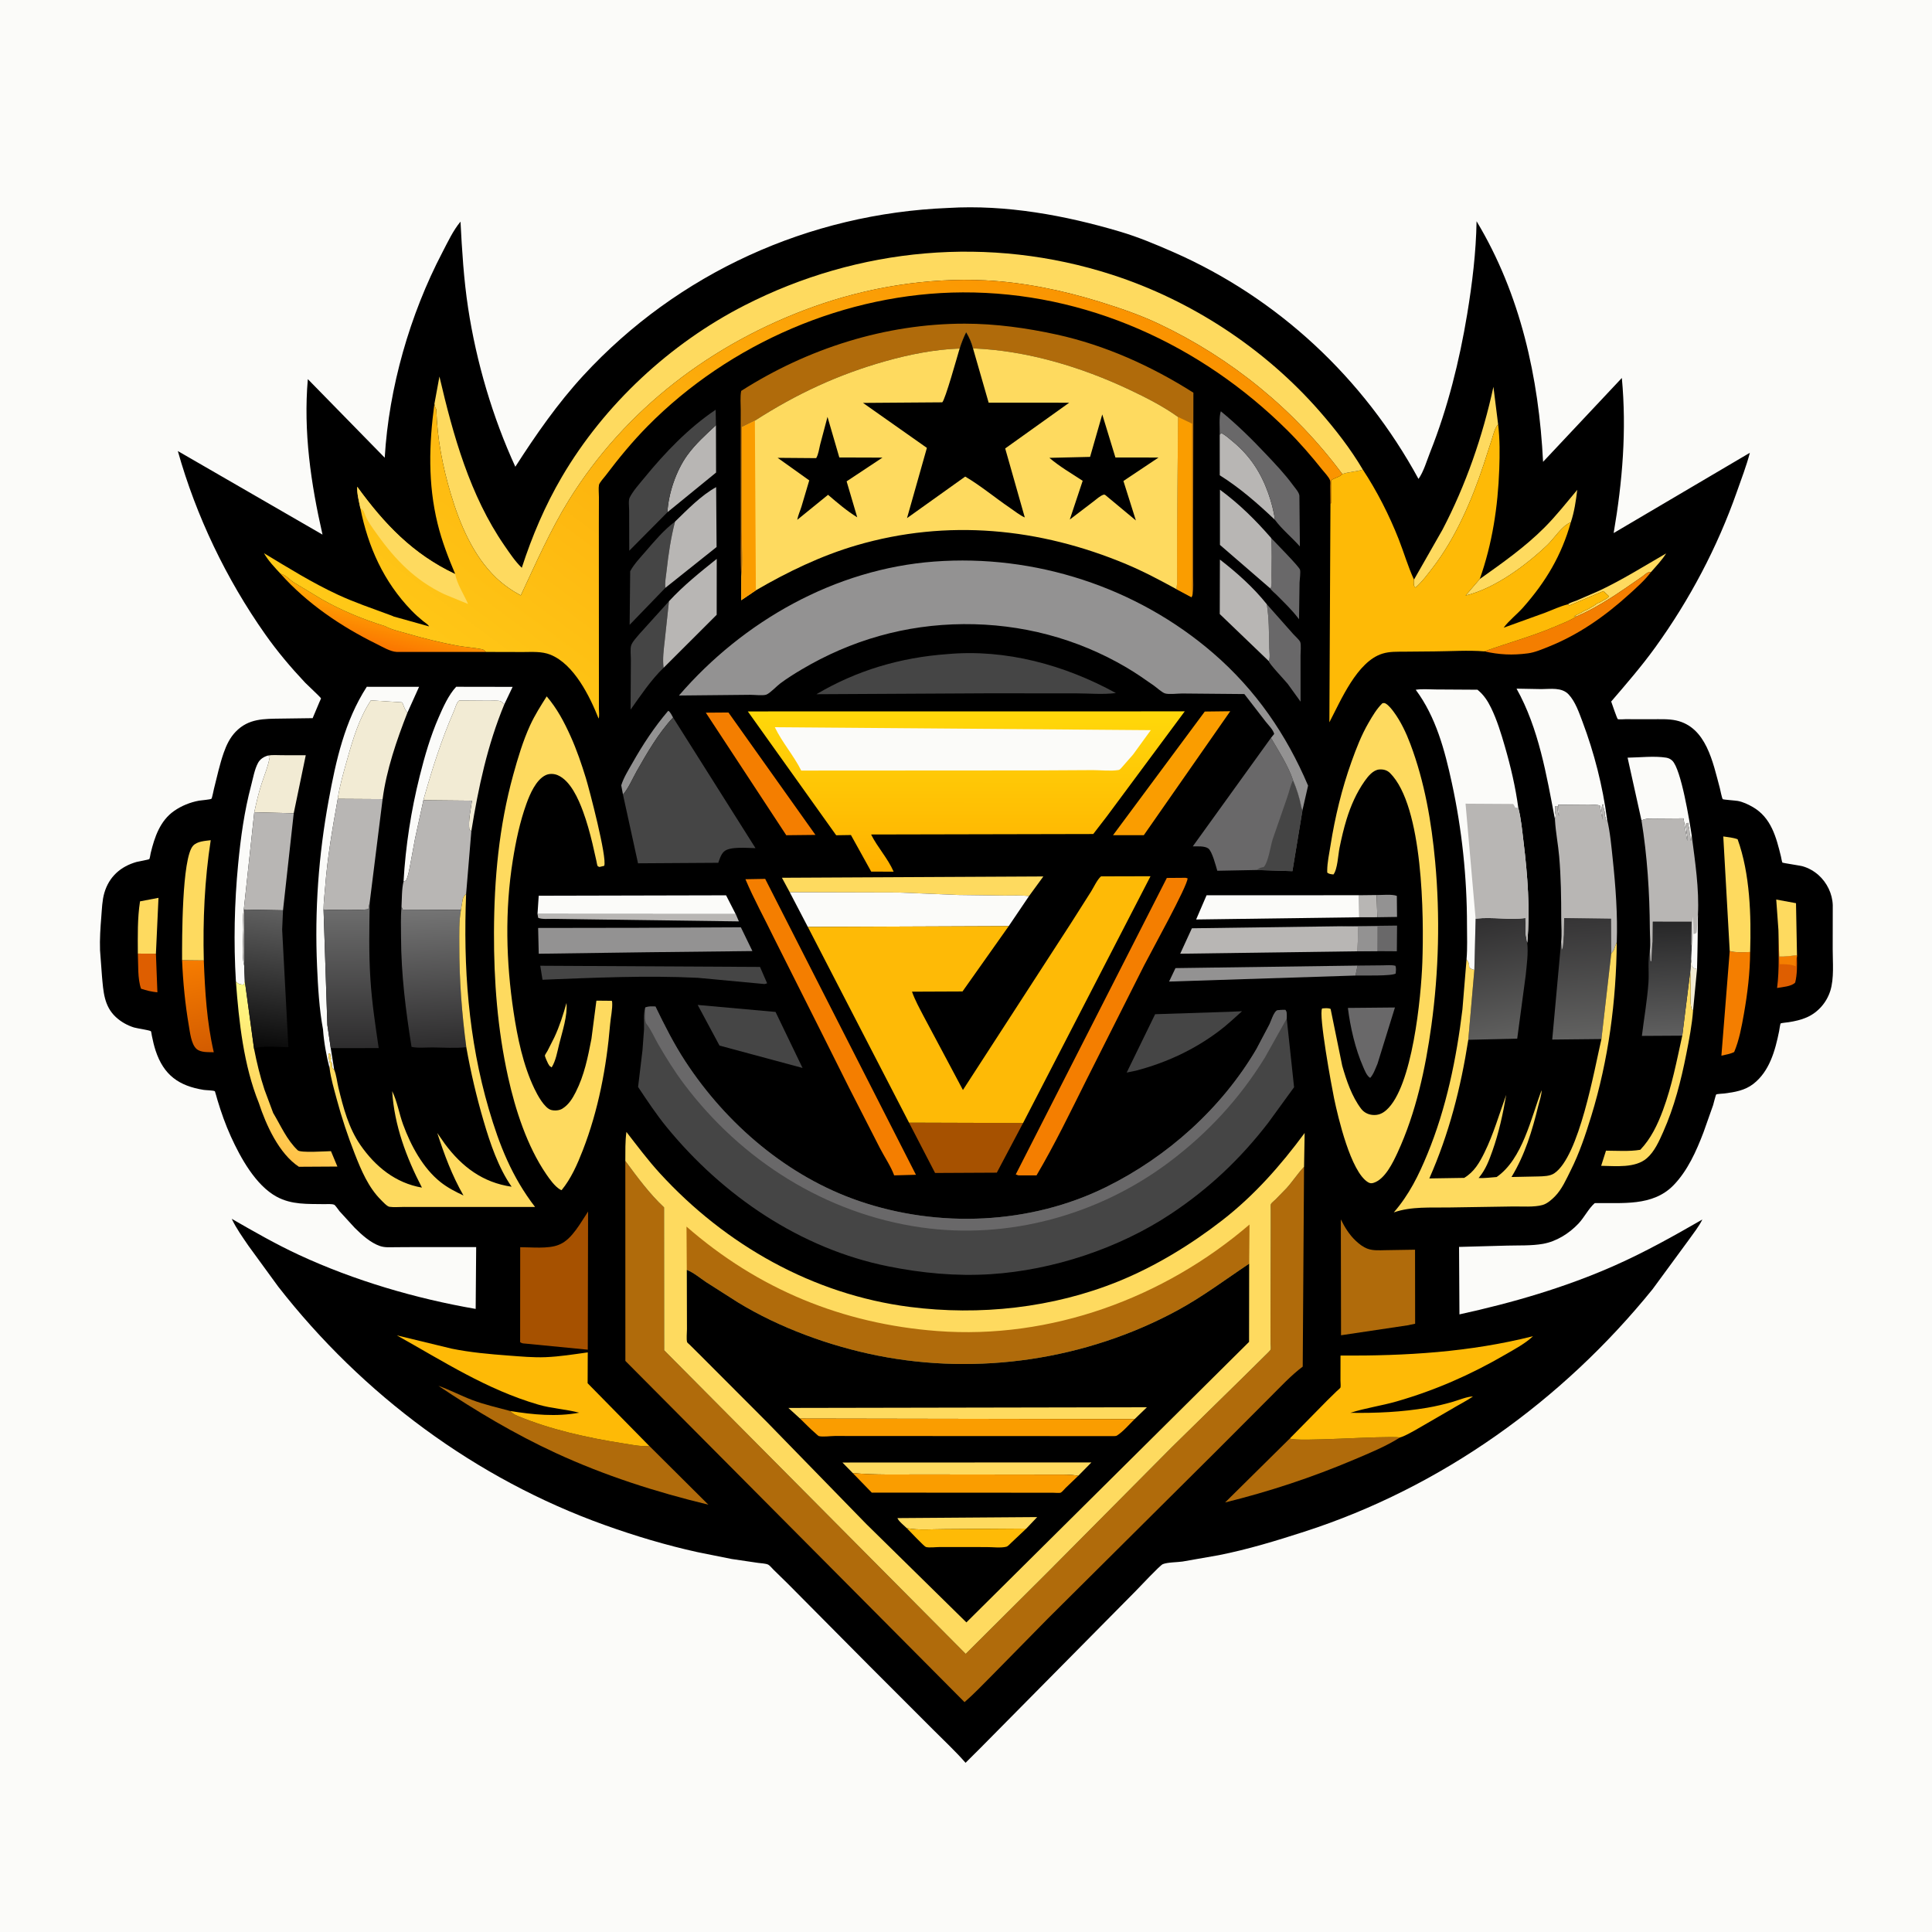 <svg version="1.1" xmlns="http://www.w3.org/2000/svg" style="display: block;" viewBox="0 0 2048 2048" width="1024" height="1024">
<defs>
	<linearGradient id="Gradient1" gradientUnits="userSpaceOnUse" x1="218.371" y1="1113.82" x2="201.408" y2="1017.87">
		<stop class="stop0" offset="0" stop-opacity="1" stop-color="rgb(211,92,0)"/>
		<stop class="stop1" offset="1" stop-opacity="1" stop-color="rgb(246,124,0)"/>
	</linearGradient>
	<linearGradient id="Gradient2" gradientUnits="userSpaceOnUse" x1="265.316" y1="1208.8" x2="334.086" y2="1078.69">
		<stop class="stop0" offset="0" stop-opacity="1" stop-color="rgb(255,193,71)"/>
		<stop class="stop1" offset="1" stop-opacity="1" stop-color="rgb(255,254,139)"/>
	</linearGradient>
	<linearGradient id="Gradient3" gradientUnits="userSpaceOnUse" x1="403.43" y1="685.182" x2="413.133" y2="643.072">
		<stop class="stop0" offset="0" stop-opacity="1" stop-color="rgb(251,119,0)"/>
		<stop class="stop1" offset="1" stop-opacity="1" stop-color="rgb(255,169,4)"/>
	</linearGradient>
	<linearGradient id="Gradient4" gradientUnits="userSpaceOnUse" x1="1764.1" y1="976.56" x2="1768.9" y2="1097.52">
		<stop class="stop0" offset="0" stop-opacity="1" stop-color="rgb(38,38,39)"/>
		<stop class="stop1" offset="1" stop-opacity="1" stop-color="rgb(95,95,95)"/>
	</linearGradient>
	<linearGradient id="Gradient5" gradientUnits="userSpaceOnUse" x1="272.558" y1="1112.44" x2="291.136" y2="963.022">
		<stop class="stop0" offset="0" stop-opacity="1" stop-color="rgb(8,8,8)"/>
		<stop class="stop1" offset="1" stop-opacity="1" stop-color="rgb(97,97,97)"/>
	</linearGradient>
	<linearGradient id="Gradient6" gradientUnits="userSpaceOnUse" x1="1671.74" y1="972.08" x2="1681.13" y2="1102.07">
		<stop class="stop0" offset="0" stop-opacity="1" stop-color="rgb(53,52,53)"/>
		<stop class="stop1" offset="1" stop-opacity="1" stop-color="rgb(98,98,97)"/>
	</linearGradient>
	<linearGradient id="Gradient7" gradientUnits="userSpaceOnUse" x1="1571.85" y1="971.542" x2="1599.54" y2="1101.59">
		<stop class="stop0" offset="0" stop-opacity="1" stop-color="rgb(47,46,47)"/>
		<stop class="stop1" offset="1" stop-opacity="1" stop-color="rgb(96,96,95)"/>
	</linearGradient>
	<linearGradient id="Gradient8" gradientUnits="userSpaceOnUse" x1="371.616" y1="1109.08" x2="371.181" y2="965.921">
		<stop class="stop0" offset="0" stop-opacity="1" stop-color="rgb(46,45,46)"/>
		<stop class="stop1" offset="1" stop-opacity="1" stop-color="rgb(108,108,108)"/>
	</linearGradient>
	<linearGradient id="Gradient9" gradientUnits="userSpaceOnUse" x1="461.466" y1="1109.4" x2="454.612" y2="964.692">
		<stop class="stop0" offset="0" stop-opacity="1" stop-color="rgb(46,45,46)"/>
		<stop class="stop1" offset="1" stop-opacity="1" stop-color="rgb(116,116,116)"/>
	</linearGradient>
	<linearGradient id="Gradient10" gradientUnits="userSpaceOnUse" x1="1090.77" y1="229.288" x2="629.511" y2="853.117">
		<stop class="stop0" offset="0" stop-opacity="1" stop-color="rgb(250,146,0)"/>
		<stop class="stop1" offset="1" stop-opacity="1" stop-color="rgb(255,201,23)"/>
	</linearGradient>
	<linearGradient id="Gradient11" gradientUnits="userSpaceOnUse" x1="1023.87" y1="921.08" x2="1024" y2="754.825">
		<stop class="stop0" offset="0" stop-opacity="1" stop-color="rgb(255,177,0)"/>
		<stop class="stop1" offset="1" stop-opacity="1" stop-color="rgb(255,216,10)"/>
	</linearGradient>
</defs>
<path transform="translate(0,0)" fill="rgb(251,251,249)" d="M -0 -0 L 2048 0 L 2048 2048 L -0 2048 L -0 -0 z"/>
<path transform="translate(0,0)" fill="rgb(0,0,0)" d="M 1005.1 220.441 C 1066.39 216.734 1129.07 228.241 1187.61 245.643 C 1206.58 251.284 1224.93 258.977 1243.04 266.903 C 1354.69 315.772 1445.52 400.825 1503.66 507.684 C 1509.16 500.001 1512.55 488.043 1516.11 479.109 C 1534.65 432.509 1547.08 382.528 1555.25 333.133 C 1560.62 300.709 1564.68 267.407 1565.23 234.519 C 1611.76 311.841 1631.24 400.299 1635.72 489.565 L 1719.22 400.673 C 1724.4 456.038 1719.9 510.478 1710.54 565.059 L 1854.93 479.968 C 1851.26 493.968 1845.9 507.795 1841.1 521.46 C 1820.49 580.076 1791.2 635.564 1754.84 685.965 C 1740.31 706.109 1724.1 724.823 1707.92 743.642 C 1708.73 746.009 1714.21 761.966 1714.91 762.287 C 1716.15 762.858 1721.47 762.363 1723 762.364 L 1750.44 762.415 C 1758.94 762.45 1768.51 761.874 1776.82 763.723 C 1808.82 770.84 1815.73 808.228 1823.07 835.326 C 1823.53 837.048 1825.31 846.303 1826.22 847.168 C 1826.75 847.663 1840.11 848.638 1842.13 849.028 C 1847.68 850.099 1853.01 852.604 1857.89 855.399 C 1877.57 866.671 1882.88 887.505 1887.89 907.952 C 1888.13 908.913 1888.92 913.845 1889.46 914.431 C 1889.76 914.759 1908.23 917.54 1910.91 918.302 C 1917.02 920.037 1922.91 923.359 1927.66 927.587 C 1936.68 935.616 1942.44 947.447 1942.8 959.5 L 1942.73 1006 C 1942.7 1019.95 1944.4 1037.05 1940.17 1050.42 C 1936.25 1062.79 1927.1 1073.25 1915.21 1078.46 C 1909.1 1081.14 1902.71 1082.52 1896.17 1083.56 C 1895.17 1083.72 1888.02 1084.44 1887.6 1084.85 C 1887.05 1085.4 1886.21 1091.73 1885.92 1093.16 C 1881.78 1113.61 1875.79 1135.64 1858.64 1148.96 C 1849.57 1156 1838.83 1157.73 1827.78 1159.15 C 1826.38 1159.33 1820.17 1159.54 1819.25 1160.19 C 1818.76 1160.54 1816.35 1170.25 1815.97 1171.5 L 1805.75 1200.39 C 1798.23 1220.12 1788.91 1241.07 1774 1256.39 C 1751.84 1279.18 1719.43 1274.79 1690.47 1275.36 C 1683.83 1281.23 1679.39 1290.57 1673.16 1297.14 C 1663.27 1307.57 1649.9 1316.01 1635.6 1318.53 C 1623.42 1320.68 1609.94 1320.05 1597.58 1320.39 L 1546.65 1321.78 L 1547.07 1393.31 C 1603.26 1381.04 1659.76 1364.61 1712.38 1341.18 C 1744.32 1326.96 1774.3 1310.16 1804.54 1292.75 C 1800.92 1300.29 1794.96 1307.45 1790.18 1314.33 L 1751.77 1366.66 C 1655.97 1484.96 1527.97 1576.72 1382.66 1623.65 C 1352.88 1633.26 1322.64 1642.49 1291.92 1648.56 L 1253.5 1655.3 C 1247.78 1656.13 1237.75 1656.02 1232.61 1658.07 C 1229.55 1659.29 1207.34 1683.1 1203.69 1686.74 L 1039.29 1852.95 L 1023.53 1868.63 C 1012.58 1856.09 1000.11 1844.52 988.356 1832.72 L 921.331 1765.67 L 835.212 1678.88 L 819.895 1663.88 C 818.388 1662.44 815.993 1659.39 814.307 1658.57 C 811.654 1657.29 806.483 1657.15 803.521 1656.71 L 775.359 1652.56 L 739.31 1645.31 C 706.092 1638 673.2 1628.14 641.188 1616.67 C 504.228 1567.62 384.343 1478.46 294.955 1363.92 L 263.399 1320.62 C 257.069 1311.33 250.472 1302.19 245.648 1291.99 C 269.177 1305.51 292.318 1318.83 316.977 1330.27 C 375.551 1357.43 440.718 1376.54 504.237 1387.51 L 504.765 1321.96 L 443.121 1321.95 L 419.189 1322.08 C 413.734 1322.1 408.093 1322.65 402.858 1320.87 C 392.892 1317.49 383.331 1308.87 376.017 1301.55 L 359.898 1283.94 C 358.912 1282.76 355.458 1277.59 354.31 1277.09 C 351.789 1275.98 346.402 1276.47 343.635 1276.43 C 325.982 1276.13 309.281 1277.26 293.247 1268.56 C 270.897 1256.42 254.83 1226.98 244.687 1204.63 C 239.042 1192.18 234.459 1179.24 230.537 1166.16 C 230.293 1165.34 227.953 1156.86 227.791 1156.76 C 226.056 1155.75 218.483 1155.73 216.049 1155.35 C 189.671 1151.14 173.534 1139.73 164.923 1113.61 C 163.271 1108.59 162.116 1103.45 161.047 1098.29 C 160.929 1097.72 160.294 1093.45 160.024 1093.19 C 158.863 1092.05 144.996 1090.09 142.04 1089.17 C 134.996 1086.96 128.279 1083.21 122.841 1078.18 C 110.158 1066.46 109.569 1050.77 108.097 1034.77 L 106.048 1007.38 C 105.638 995.442 106.421 983.597 107.393 971.708 C 108.064 963.499 108.299 954.322 110.631 946.403 C 115.659 929.334 127.832 918.514 144.756 913.701 C 146.477 913.211 157.777 911.264 158.281 910.665 C 158.84 910.001 159.455 905.471 159.762 904.212 C 163.887 887.292 169.649 870.083 184.558 859.638 C 192.318 854.202 201.696 850.414 210.985 848.728 C 213.021 848.359 223.11 847.589 224.137 846.704 C 224.804 846.13 226.496 837.41 226.828 836.106 C 230.064 823.371 232.843 810.227 237.202 797.832 C 240.083 789.641 243.764 781.965 249.855 775.644 C 263.569 761.412 280.077 762.029 298.229 761.733 L 331.421 761.285 L 338.614 744.195 C 338.763 743.851 340.344 740.562 340.296 740.303 C 340.12 739.361 325.476 725.807 323.523 723.731 C 308.212 707.451 293.963 690.582 281.081 672.298 C 239.863 613.792 207.878 547.072 188.516 478.128 L 341.879 566.716 C 329.495 512.348 321.51 457.798 326.304 401.88 L 407.82 485.196 C 412.203 411.024 434.494 333.435 468.883 267.618 C 474.503 256.862 480.361 244.208 488.153 234.954 C 489.762 265.857 491.567 295.963 496.238 326.63 C 504.943 383.783 522.153 442.251 546.271 494.769 C 567.932 461.001 591.242 427.464 618.5 397.906 C 718.633 289.321 857.624 226.369 1005.1 220.441 z"/>
<path transform="translate(0,0)" fill="rgb(242,235,212)" d="M 1791.75 1029.66 L 1792.83 1016.62 L 1793.55 1024.5 C 1795.78 1026.31 1796.12 1026.86 1798.93 1027.1 L 1794.76 1070.88 L 1793.62 1070.5 C 1791.2 1064.45 1792.36 1057.43 1792.26 1051 L 1791.75 1029.66 z"/>
<path transform="translate(0,0)" fill="rgb(254,218,95)" d="M 600.488 1063.22 C 601.803 1076.57 595.97 1093.85 592.771 1106.75 C 590.826 1114.59 589.165 1124.64 584.762 1131.5 L 582.5 1129.87 L 580.933 1127.33 C 580.316 1126.18 577.485 1119.97 577.623 1118.86 C 577.727 1118.03 579.85 1114.94 580.356 1114.02 L 587.641 1099.62 C 593.135 1087.92 596.98 1075.64 600.488 1063.22 z"/>
<path transform="translate(0,0)" fill="rgb(105,104,105)" d="M 1439.06 1023.56 L 1465.59 1023.3 C 1469.93 1023.27 1475.01 1022.68 1479.19 1023.77 C 1480.21 1026.4 1479.69 1029.22 1479.5 1031.98 C 1475.41 1034.85 1444.11 1033.95 1436.88 1034.1 L 1439.06 1023.56 z"/>
<path transform="translate(0,0)" fill="rgb(184,182,180)" d="M 1440.64 948.986 L 1459.35 948.766 L 1460 972.305 L 1440.88 972.345 L 1440.64 948.986 z"/>
<path transform="translate(0,0)" fill="rgb(147,146,146)" d="M 1459.35 948.766 C 1465.24 948.847 1475.44 947.669 1480.71 949.656 L 1480.92 971.999 L 1460 972.305 L 1459.35 948.766 z"/>
<path transform="translate(0,0)" fill="rgb(222,94,0)" d="M 1885.2 985.755 L 1886.01 1014.04 C 1892.4 1014.18 1898.57 1013.37 1904.89 1012.58 L 1904.77 1014.51 C 1905.03 1023.31 1905.12 1032.94 1902.99 1041.5 C 1899.4 1045.7 1889.14 1046.35 1883.77 1047.32 C 1886.43 1027.3 1885.15 1005.98 1885.2 985.755 z"/>
<path transform="translate(0,0)" fill="rgb(244,126,0)" d="M 1886.01 1014.04 C 1892.4 1014.18 1898.57 1013.37 1904.89 1012.58 L 1904.77 1014.51 C 1903.27 1016.09 1903.62 1021.88 1903.5 1024.27 C 1898.38 1022.05 1892.02 1022.13 1886.5 1022.06 L 1886.01 1014.04 z"/>
<path transform="translate(0,0)" fill="rgb(222,94,0)" d="M 146.128 1010.84 L 165.283 1010.99 L 166.849 1051.9 C 160.673 1051.3 155.38 1050.02 149.496 1048.06 C 145.72 1037.29 146.689 1022.25 146.128 1010.84 z"/>
<path transform="translate(0,0)" fill="rgb(254,218,95)" d="M 1662.23 640.576 C 1663.48 639.041 1669.36 637.394 1671.36 636.572 L 1695.31 626.146 C 1719.89 614.556 1742.71 600.164 1766.2 586.638 C 1761.72 593.788 1755.78 599.988 1750.21 606.301 C 1748.82 606.344 1748.43 606.259 1746.96 606.858 C 1744.91 607.69 1742.88 609.812 1741 611.081 L 1723.15 623.429 C 1707.15 634.404 1688.75 646.092 1670.85 653.572 L 1668.33 653.393 L 1671.51 651.75 L 1677 649 C 1679.05 647.751 1677.88 648.211 1680.01 647.25 L 1683 646 L 1686.75 643.75 C 1688.43 642.862 1689.86 642.134 1691.36 640.938 C 1692.79 639.79 1692.22 640.054 1694.01 639.25 C 1695.37 638.638 1696.63 638.286 1697.86 637.406 C 1700.21 635.729 1704.19 634.594 1705.51 632 L 1699.61 626.586 L 1663.32 641.951 L 1662.23 640.576 z"/>
<path transform="translate(0,0)" fill="rgb(147,146,146)" d="M 660.387 842.291 L 658.543 832.5 C 661.036 824.358 666.042 816.462 670.245 809.033 C 681.422 789.273 693.547 770.797 708.319 753.5 C 710.393 754.212 712.303 758.606 713.499 760.611 C 698.376 776.577 685.821 798.313 675.025 817.344 C 670.462 825.387 666.404 835.357 660.387 842.291 z"/>
<path transform="translate(0,0)" fill="rgb(254,218,95)" d="M 146.128 1010.84 C 146.055 992.516 145.584 973.636 148.433 955.474 L 168.002 951.732 L 165.283 1010.99 L 146.128 1010.84 z"/>
<path transform="translate(0,0)" fill="rgb(105,104,105)" d="M 1420.67 981.876 L 1480.94 981.153 L 1480.71 1008.38 L 1459.99 1008.25 L 1438.94 1008.4 L 1439.93 982.188 L 1420.67 981.876 z"/>
<path transform="translate(0,0)" fill="rgb(147,146,146)" d="M 1439.93 982.188 L 1460.1 982.09 L 1459.99 1008.25 L 1438.94 1008.4 L 1439.93 982.188 z"/>
<path transform="translate(0,0)" fill="rgb(254,218,95)" d="M 1885.2 985.755 L 1882.88 953.556 L 1903.84 957.414 L 1904.89 1012.58 C 1898.57 1013.37 1892.4 1014.18 1886.01 1014.04 L 1885.2 985.755 z"/>
<path transform="translate(0,0)" fill="rgb(184,182,180)" d="M 779.846 968.975 L 779.966 969.022 L 783.256 976.722 L 622.255 974.539 L 586.51 974.019 C 581.909 973.94 574.654 974.747 570.5 972.917 L 569.779 968.847 L 779.846 968.975 z"/>
<path transform="translate(0,0)" fill="rgb(105,104,105)" d="M 1347.45 570.279 C 1351.7 574.93 1376.96 600.37 1378.04 603.864 C 1378.87 606.552 1377.7 614.177 1377.59 617.404 L 1377.03 656.446 L 1375.86 654.917 C 1369.16 646.238 1361.18 638.623 1353.48 630.847 C 1352.27 629.629 1347.11 625.317 1346.77 623.951 C 1348.6 620.541 1347.77 614.205 1347.81 610.243 C 1347.92 596.965 1348.42 583.526 1347.45 570.279 z"/>
<path transform="translate(0,0)" fill="rgb(105,104,105)" d="M 1342.84 640.477 L 1370.93 672.187 C 1372.7 674.197 1377.34 678.241 1378.3 680.547 C 1379.45 683.336 1378.61 691.65 1378.62 694.909 L 1378.66 743.804 L 1365.04 724.933 C 1361.96 721.076 1345.48 703.856 1344.93 700.777 C 1346.65 697.678 1345.56 690.544 1345.48 686.884 C 1345.12 671.587 1345.33 655.588 1342.84 640.477 z"/>
<path transform="translate(0,0)" fill="rgb(254,218,95)" d="M 1568.61 613.805 C 1592.56 596.763 1616.36 580.108 1637.21 559.211 C 1649.82 546.579 1660.5 532.847 1671.95 519.262 C 1670.57 530.727 1668.84 542.718 1665.13 553.669 C 1655.78 557.132 1647.44 570.89 1640.12 577.827 C 1617.32 599.434 1584.55 623.802 1553.59 631.293 L 1568.61 613.805 z"/>
<path transform="translate(0,0)" fill="rgb(184,182,180)" d="M 707.5 543.003 C 708.545 523.011 716.763 498.927 728.476 482.67 C 737.101 470.701 748.193 460.762 758.946 450.771 L 759.083 500.923 L 707.5 543.003 z"/>
<path transform="translate(0,0)" fill="rgb(244,126,0)" d="M 1855.22 1009.15 C 1855.09 1031.16 1852.44 1053.1 1848.62 1074.75 C 1846.24 1088.26 1843.65 1102.47 1838.32 1115.16 C 1834.31 1117.28 1829.16 1118 1824.75 1119.06 L 1833.58 1008.15 C 1839.8 1009.91 1848.7 1009.43 1855.22 1009.15 z"/>
<path transform="translate(0,0)" fill="url(#Gradient1)" d="M 193.015 1017.84 L 216.041 1018.08 C 217.317 1050.91 219.173 1083.31 226.615 1115.42 C 220.775 1115.22 212.774 1115.94 208.2 1111.79 C 202.68 1106.78 201.363 1094.23 200.143 1087.09 C 196.234 1064.2 193.996 1041.03 193.015 1017.84 z"/>
<path transform="translate(0,0)" fill="rgb(184,182,180)" d="M 1292.96 460.857 L 1294.5 458.993 C 1298.97 461.116 1303.23 465.075 1307.03 468.228 C 1325.04 483.174 1336.65 500.914 1344.46 522.969 C 1347.5 531.567 1350.4 541.975 1351.45 551.035 C 1333.38 533.864 1314.17 517.068 1293 503.824 L 1292.96 460.857 z"/>
<path transform="translate(0,0)" fill="rgb(254,218,95)" d="M 1783.27 1097.85 L 1791.75 1029.66 L 1792.26 1051 C 1792.36 1057.43 1791.2 1064.45 1793.62 1070.5 L 1794.76 1070.88 C 1793.62 1086.3 1790.54 1102.11 1787.55 1117.27 C 1781.97 1145.61 1774.83 1173.43 1763.06 1199.89 C 1758.72 1209.64 1753.94 1220.62 1745.74 1227.76 C 1733.48 1238.43 1712.73 1236.04 1697.3 1235.81 L 1702.42 1219.75 C 1714.31 1219.8 1727.04 1220.77 1738.77 1218.82 C 1750.05 1207.08 1757.18 1191.99 1762.79 1176.87 C 1772.39 1150.98 1777.36 1124.7 1783.27 1097.85 z"/>
<path transform="translate(0,0)" fill="rgb(105,104,105)" d="M 1428.82 1068.44 L 1478.7 1067.98 L 1460.2 1127.68 C 1458.02 1132.6 1456.13 1138.59 1452.5 1142.6 L 1451.45 1141.91 C 1448.4 1139.35 1446.57 1134.49 1444.98 1130.86 C 1436.67 1111.91 1431.34 1088.85 1428.82 1068.44 z"/>
<path transform="translate(0,0)" fill="rgb(251,251,249)" d="M 250.077 1040.43 C 247.548 999.252 248.484 957.074 252.435 916.019 C 255.145 887.861 258.957 860.014 266.213 832.623 C 268.195 825.139 269.88 815.28 273.603 808.567 C 275.893 804.439 279.729 802.17 284.109 800.899 L 285.962 802.119 C 284.375 812.038 280.164 821.82 277.099 831.369 C 273.957 841.153 271.716 851.021 269.545 861.052 L 258.348 965.095 C 257.168 971.262 257.97 979.157 257.941 985.515 C 257.889 996.859 256.017 1012.78 258.846 1023.54 L 259.505 1039.9 L 258.5 1043.83 C 254.7 1043.56 252.745 1043.41 250.077 1040.43 z"/>
<path transform="translate(0,0)" fill="rgb(244,126,0)" d="M 1670.85 653.572 C 1688.75 646.092 1707.15 634.404 1723.15 623.429 L 1741 611.081 C 1742.88 609.812 1744.91 607.69 1746.96 606.858 C 1748.43 606.259 1748.82 606.344 1750.21 606.301 C 1743.67 615.065 1734.74 622.924 1726.65 630.253 C 1701.29 653.228 1673.54 672.727 1641.61 685.518 C 1634.74 688.269 1627.01 691.611 1619.63 692.584 C 1603.41 694.724 1589.31 694.076 1573.44 690.465 C 1598.75 681.401 1624.51 674.457 1649.31 663.817 C 1656.51 660.727 1664.31 657.896 1670.85 653.572 z"/>
<path transform="translate(0,0)" fill="rgb(242,235,212)" d="M 284.109 800.899 C 288.935 800.031 294.244 800.57 299.165 800.543 L 324.118 800.604 L 311.374 862.074 L 269.545 861.052 C 271.716 851.021 273.957 841.153 277.099 831.369 C 280.164 821.82 284.375 812.038 285.962 802.119 L 284.109 800.899 z"/>
<path transform="translate(0,0)" fill="rgb(69,69,69)" d="M 703.429 707.902 C 690.398 720.334 678.919 737.512 668.454 752.222 L 668.742 699.691 C 668.795 695.596 667.948 688.245 668.989 684.457 C 670.084 680.476 675.439 674.914 678.106 671.711 L 709.134 637.364 L 704.598 679.406 C 703.577 688.747 702.182 698.526 703.429 707.902 z"/>
<path transform="translate(0,0)" fill="rgb(69,69,69)" d="M 705.319 623.129 L 667.44 662.328 L 668.03 605.491 C 672.262 597.784 678.71 591.091 684.436 584.46 C 693.802 573.611 703.991 561.461 715.575 552.913 C 711.118 569.999 708.51 587.678 706.582 605.207 C 705.959 610.865 704.594 617.525 705.319 623.129 z"/>
<path transform="translate(0,0)" fill="rgb(254,218,95)" d="M 1833.58 1008.15 L 1826.75 886.662 C 1831.74 887.44 1837.21 887.856 1841.94 889.636 C 1855.13 926.085 1856.43 970.756 1855.22 1009.15 C 1848.7 1009.43 1839.8 1009.91 1833.58 1008.15 z"/>
<path transform="translate(0,0)" fill="rgb(147,146,146)" d="M 1436.88 1034.1 L 1239.28 1040.5 L 1246.06 1026.23 L 1439.06 1023.56 L 1436.88 1034.1 z"/>
<path transform="translate(0,0)" fill="rgb(254,218,95)" d="M 1498.9 614.421 L 1529.07 561.531 C 1553.9 514.054 1571.78 462.335 1583.09 410.043 L 1588.07 449.769 C 1584.31 454.289 1583.38 459.632 1581.57 465.115 L 1572.61 492.814 C 1560.09 530.573 1542.94 570.478 1518.5 602.096 C 1512.99 609.221 1507.33 616.952 1500.5 622.852 C 1498.55 621.147 1498.83 620.708 1498.66 618.129 C 1498.58 616.837 1498.68 615.693 1498.9 614.421 z"/>
<path transform="translate(0,0)" fill="url(#Gradient2)" d="M 259.505 1039.9 L 269.318 1111.83 C 272.209 1126.5 275.642 1140.85 280.352 1155.06 L 289.57 1179.79 C 297.818 1193.5 303.791 1208.05 315.621 1219.37 C 318.653 1222.27 345.05 1220.37 350.834 1220.27 L 357.649 1236.59 L 316.836 1236.83 C 295.683 1222.89 281.977 1192.39 274.342 1169.12 C 258.327 1129.66 253.204 1082.61 250.077 1040.43 C 252.745 1043.41 254.7 1043.56 258.5 1043.83 L 259.505 1039.9 z"/>
<path transform="translate(0,0)" fill="rgb(254,218,95)" d="M 193.015 1017.84 C 192.984 996.457 192.664 909.545 204.68 896.5 C 209.066 891.739 217.348 891.426 223.38 890.643 C 216.882 932.655 214.949 975.601 216.041 1018.08 L 193.015 1017.84 z"/>
<path transform="translate(0,0)" fill="rgb(251,251,249)" d="M 427.777 934.298 C 429.956 896.608 435.769 859.261 444.916 822.658 C 450.266 801.252 456.19 780.738 465.006 760.46 C 469.721 749.617 475.496 736.685 483.552 728.009 L 543.411 728.108 L 534.647 746.497 C 533.582 745.678 531.666 743.73 530.5 743.305 C 527.762 742.308 521.225 742.851 518.251 742.818 L 486.791 742.58 C 484.227 744 482.306 751.181 481.015 754.139 C 467.972 784.024 458.233 814.773 449.361 846.153 L 448.843 848.253 L 439.975 888.906 L 434.477 918.612 C 433.465 923.426 432.652 929.167 430.308 933.507 L 427.777 934.298 z"/>
<path transform="translate(0,0)" fill="url(#Gradient3)" d="M 297.303 608.126 C 303.393 609.74 306.432 614.178 311.53 617.443 L 341.51 635.498 C 362.26 647.208 385.255 656.759 408.051 663.684 C 414.795 667.381 423.047 669.156 430.426 671.29 C 448.261 676.447 466.632 681.148 484.902 684.475 C 493.528 686.045 502.442 686.467 511 688.269 C 512.898 688.669 513.926 689.793 515.31 691.077 L 420.5 691.066 C 413.761 690.753 405.322 685.644 399.342 682.704 C 361.68 664.191 325.302 639.622 297.303 608.126 z"/>
<path transform="translate(0,0)" fill="rgb(184,182,180)" d="M 1344.93 700.777 L 1292.99 650.905 L 1293.15 593.15 C 1310.8 606.741 1329 623.006 1342.84 640.477 C 1345.33 655.588 1345.12 671.587 1345.48 686.884 C 1345.56 690.544 1346.65 697.678 1344.93 700.777 z"/>
<path transform="translate(0,0)" fill="rgb(69,69,69)" d="M 572.687 1023.73 L 805.645 1024.98 L 813.195 1042.35 L 810.5 1043.14 L 739.651 1036.52 C 684.906 1033.86 629.817 1036.43 575.089 1038.57 L 572.687 1023.73 z"/>
<path transform="translate(0,0)" fill="rgb(105,104,105)" d="M 1292.96 460.857 C 1293.18 453.944 1291.95 442.215 1294.13 435.971 C 1311.26 450.005 1326.73 465.209 1341.89 481.289 C 1351.95 491.947 1361.98 502.451 1370.65 514.298 C 1372.75 517.171 1377.2 521.978 1377.42 525.554 L 1377.93 579.285 C 1369.62 569.811 1358.8 561.054 1351.45 551.035 C 1350.4 541.975 1347.5 531.567 1344.46 522.969 C 1336.65 500.914 1325.04 483.174 1307.03 468.228 C 1303.23 465.075 1298.97 461.116 1294.5 458.993 L 1292.96 460.857 z"/>
<path transform="translate(0,0)" fill="rgb(184,182,180)" d="M 715.575 552.913 C 728.755 540.141 743.024 525.287 759.135 516.368 L 759.615 579.853 L 705.319 623.129 C 704.594 617.525 705.959 610.865 706.582 605.207 C 708.51 587.678 711.118 569.999 715.575 552.913 z"/>
<path transform="translate(0,0)" fill="rgb(184,182,180)" d="M 1346.77 623.951 L 1293.2 577.624 L 1293.2 519.113 C 1313.66 534.186 1330.84 551.132 1347.45 570.279 C 1348.42 583.526 1347.92 596.965 1347.81 610.243 C 1347.77 614.205 1348.6 620.541 1346.77 623.951 z"/>
<path transform="translate(0,0)" fill="rgb(251,251,249)" d="M 1740.04 869.648 L 1725.31 803.167 C 1738.15 802.975 1753.63 801.135 1766.17 803.143 C 1768.65 803.54 1770.69 804.514 1772.54 806.208 C 1782.09 814.965 1791.05 870.905 1793.3 885.805 L 1792.51 891.5 C 1791.97 889.987 1791.75 889.067 1791.75 887.438 L 1791.76 886 C 1790.89 881.673 1791.29 887.032 1791.05 883.16 C 1790.9 880.802 1790.88 878.847 1790.23 876.544 C 1789.68 874.634 1789.69 875.397 1789.69 873.407 L 1789.75 872.25 L 1787.48 872.705 C 1787.19 874.287 1786.84 875.492 1787.27 877.083 C 1787.85 879.257 1787.52 881.384 1788 883.5 C 1788.64 886.335 1788.87 888.165 1788.82 891.154 C 1787.91 889.563 1787.83 886.724 1787.52 884.853 L 1784.56 867.472 L 1756.9 867.673 C 1751.23 867.743 1745.2 867.058 1740.04 869.648 z"/>
<path transform="translate(0,0)" fill="rgb(184,182,180)" d="M 709.134 637.364 C 724.575 620.585 742.032 606.655 759.774 592.439 L 759.722 651.704 L 703.429 707.902 C 702.182 698.526 703.577 688.747 704.598 679.406 L 709.134 637.364 z"/>
<path transform="translate(0,0)" fill="rgb(244,126,0)" d="M 748.188 755.457 L 772.198 755.28 L 864.425 885.047 L 833.479 885.375 L 748.188 755.457 z"/>
<path transform="translate(0,0)" fill="rgb(69,69,69)" d="M 1302.4 1072.58 L 1316.61 1071.94 C 1308.66 1079.03 1300.88 1086.44 1292.35 1092.85 C 1265.66 1112.91 1236.4 1126.45 1204.24 1134.93 L 1194.34 1136.97 L 1224.49 1075.1 L 1302.4 1072.58 z"/>
<path transform="translate(0,0)" fill="rgb(69,69,69)" d="M 707.5 543.003 L 667.051 583.796 L 666.931 541.11 C 666.931 537.783 665.987 530.456 667.442 527.544 C 671.092 520.241 677.733 513.019 682.932 506.653 C 704.723 479.972 729.917 453.592 758.629 434.36 L 758.946 450.771 C 748.193 460.762 737.101 470.701 728.476 482.67 C 716.763 498.927 708.545 523.011 707.5 543.003 z"/>
<path transform="translate(0,0)" fill="rgb(250,157,0)" d="M 1277.12 754.262 L 1304.11 753.932 L 1212.5 885.311 L 1209.25 885.349 L 1179.87 885.326 L 1277.12 754.262 z"/>
<path transform="translate(0,0)" fill="rgb(251,251,249)" d="M 569.779 968.847 L 571.063 949.516 L 769.672 949.062 L 779.846 968.975 L 569.779 968.847 z"/>
<path transform="translate(0,0)" fill="rgb(251,251,249)" d="M 1440.88 972.345 L 1267.95 974.691 L 1279.03 948.999 L 1440.64 948.986 L 1440.88 972.345 z"/>
<path transform="translate(0,0)" fill="rgb(251,251,249)" d="M 342.401 1091.19 C 338.387 1069.58 337.074 1046.52 336.109 1024.56 C 333.482 964.822 337.641 906.832 348.454 848 C 356.161 806.066 365.365 764.33 388.796 728.021 L 444.242 728.044 L 431.858 755.511 L 430.655 753.864 C 429.104 751.677 428.353 749.479 427.404 747.007 C 426.768 745.353 427.078 745.986 425.818 744.491 L 393.144 742.444 C 380.529 761.611 374.067 783.679 367.904 805.539 C 364.156 818.832 359.989 833.13 358.017 846.816 C 352.447 877.827 347.055 908.736 344.692 940.201 C 344.102 948.054 342.99 956.261 342.98 964.114 L 347.011 1086.61 L 350.587 1111.04 L 354.195 1133.7 L 353.752 1133.44 C 351.386 1131.27 351.988 1129.99 352 1127 L 351 1125.81 C 350.167 1124.15 350.612 1123.55 351 1122 C 350.339 1120 350.54 1120.89 350.219 1118.65 L 350 1117 L 348.766 1116.6 C 347.95 1118.66 348.113 1118.84 348.453 1121.05 L 349 1124.5 C 349.925 1127.5 350.055 1128.2 349.555 1131.42 L 349.375 1132.5 C 346.022 1119.44 343.322 1104.63 342.401 1091.19 z"/>
<path transform="translate(0,0)" fill="rgb(69,69,69)" d="M 739.585 1065.27 L 822.109 1072.69 L 850.716 1132.07 L 762.703 1108.36 L 739.585 1065.27 z"/>
<path transform="translate(0,0)" fill="rgb(184,182,180)" d="M 269.545 861.052 L 311.374 862.074 L 300.011 964.924 L 259.058 964.155 L 258.842 990.86 L 258.846 1023.54 C 256.017 1012.78 257.889 996.859 257.941 985.515 C 257.97 979.157 257.168 971.262 258.348 965.095 L 269.545 861.052 z"/>
<path transform="translate(0,0)" fill="rgb(176,107,11)" d="M 1367.29 1524.82 C 1374.22 1528.91 1466.58 1521.67 1484.14 1523.74 C 1469.22 1533.17 1451.42 1540.46 1435.2 1547.33 C 1390.74 1566.16 1345.53 1581.09 1298.65 1592.67 L 1367.29 1524.82 z"/>
<path transform="translate(0,0)" fill="rgb(254,218,95)" d="M 837.151 945.795 L 828.881 930.467 L 1106 929.074 L 1090.79 949.908 C 1082.34 948.851 1073.26 949.403 1064.73 949.33 L 1015.91 948.706 L 952.2 946.11 L 837.151 945.795 z"/>
<path transform="translate(0,0)" fill="rgb(242,235,212)" d="M 358.017 846.816 C 359.989 833.13 364.156 818.832 367.904 805.539 C 374.067 783.679 380.529 761.611 393.144 742.444 L 425.818 744.491 C 427.078 745.986 426.768 745.353 427.404 747.007 C 428.353 749.479 429.104 751.677 430.655 753.864 L 431.858 755.511 C 420.571 784.34 409.605 816.215 405.574 847.099 L 358.017 846.816 z"/>
<path transform="translate(0,0)" fill="rgb(184,182,180)" d="M 1438.94 1008.4 L 1251.07 1010.98 L 1263.45 984.02 L 1420.67 981.876 L 1439.93 982.188 L 1438.94 1008.4 z"/>
<path transform="translate(0,0)" fill="rgb(166,81,0)" d="M 963.592 1190.05 L 1084.52 1190.44 L 1056.66 1243.07 L 991.223 1243.4 L 963.592 1190.05 z"/>
<path transform="translate(0,0)" fill="url(#Gradient4)" d="M 1751.79 998.353 L 1752.01 976.996 L 1793.1 977.034 L 1792.83 1000.64 L 1793.38 1003.46 L 1792.83 1016.62 L 1791.75 1029.66 L 1783.27 1097.85 L 1740.46 1098.1 C 1742.77 1079.23 1746.1 1060.41 1747.44 1041.42 C 1748.23 1030.35 1746.38 1018.23 1748.92 1007.43 L 1749.47 1018.5 L 1750.5 1019.18 L 1751.53 1000.28 L 1751.79 998.353 z"/>
<path transform="translate(0,0)" fill="rgb(184,182,180)" d="M 358.017 846.816 L 405.574 847.099 L 391.916 956.447 L 390.5 963.794 C 383.162 964.783 375.351 964.279 367.941 964.271 C 359.73 964.262 351.15 964.762 342.98 964.114 C 342.99 956.261 344.102 948.054 344.692 940.201 C 347.055 908.736 352.447 877.827 358.017 846.816 z"/>
<path transform="translate(0,0)" fill="rgb(242,235,212)" d="M 448.843 848.253 L 449.361 846.153 C 458.233 814.773 467.972 784.024 481.015 754.139 C 482.306 751.181 484.227 744 486.791 742.58 L 518.251 742.818 C 521.225 742.851 527.762 742.308 530.5 743.305 C 531.666 743.73 533.582 745.678 534.647 746.497 C 516.652 789.903 507.1 834.832 499.644 881.013 L 497.521 879.363 C 496.285 869.702 499.038 858.379 500.315 848.746 L 448.843 848.253 z"/>
<path transform="translate(0,0)" fill="url(#Gradient5)" d="M 300.011 964.924 L 299.098 985.481 L 305.703 1110.12 C 298.483 1110.09 274.024 1108.04 269.318 1111.83 L 259.505 1039.9 L 258.846 1023.54 L 258.842 990.86 L 259.058 964.155 L 300.011 964.924 z"/>
<path transform="translate(0,0)" fill="rgb(147,146,146)" d="M 677.488 983.505 L 785.336 982.965 L 797.581 1008.17 L 685.991 1009.42 L 571.091 1011 L 570.434 983.67 L 677.488 983.505 z"/>
<path transform="translate(0,0)" fill="rgb(184,182,180)" d="M 1740.04 869.648 C 1745.2 867.058 1751.23 867.743 1756.9 867.673 L 1784.56 867.472 L 1787.52 884.853 C 1787.83 886.724 1787.91 889.563 1788.82 891.154 C 1788.87 888.165 1788.64 886.335 1788 883.5 C 1787.52 881.384 1787.85 879.257 1787.27 877.083 C 1786.84 875.492 1787.19 874.287 1787.48 872.705 L 1789.75 872.25 L 1789.69 873.407 C 1789.69 875.397 1789.68 874.634 1790.23 876.544 C 1790.88 878.847 1790.9 880.802 1791.05 883.16 C 1791.29 887.032 1790.89 881.673 1791.76 886 L 1791.75 887.438 C 1791.75 889.067 1791.97 889.987 1792.51 891.5 L 1793.3 885.805 C 1796.83 912.99 1801.34 942.509 1799.87 969.902 L 1798.93 1027.1 C 1796.12 1026.86 1795.78 1026.31 1793.55 1024.5 L 1792.83 1016.62 L 1793.38 1003.46 L 1792.83 1000.64 L 1793.1 977.034 L 1752.01 976.996 L 1751.79 998.353 L 1751.53 1000.28 L 1750.5 1019.18 L 1749.47 1018.5 L 1748.92 1007.43 C 1749.79 1000.25 1748.95 991.732 1748.9 984.413 C 1748.67 946.464 1746.14 907.136 1740.04 869.648 z"/>
<path transform="translate(0,0)" fill="rgb(251,251,249)" d="M 1799.87 969.902 L 1798.93 1027.1 C 1796.12 1026.86 1795.78 1026.31 1793.55 1024.5 L 1792.83 1016.62 L 1793.38 1003.46 C 1795.42 993.127 1793.38 981.872 1794.6 971.365 L 1795.2 990.074 C 1797.18 989.657 1796.64 989.958 1798.12 989.073 C 1799.33 988.344 1799.01 973.298 1799.87 969.902 z"/>
<path transform="translate(0,0)" fill="rgb(176,107,11)" d="M 688.171 1532.69 L 688.216 1532.68 L 750.88 1595.02 C 695.226 1581.58 641.04 1564.23 589 1540.19 C 545.538 1520.12 504.452 1495.62 464.701 1469.02 C 476.801 1473.25 488.277 1479.4 500.294 1483.96 C 513.642 1489.02 527.141 1491.98 540.849 1495.72 C 543.341 1498.23 545.223 1499.51 548.5 1500.87 C 583.891 1515.56 622.716 1524.11 660.5 1530.03 C 669.295 1531.41 679.265 1533.63 688.171 1532.69 z"/>
<path transform="translate(0,0)" fill="url(#Gradient6)" d="M 1657.78 991.291 L 1658.07 973.197 L 1707.76 973.886 L 1707.89 991.582 L 1708.01 1010.69 L 1697.57 1101.44 L 1645.42 1101.98 L 1654.85 998.509 L 1655.44 1007 C 1657.54 1004.29 1657.11 995.857 1657.66 992.109 L 1657.78 991.291 z"/>
<path transform="translate(0,0)" fill="rgb(251,251,249)" d="M 1648.29 868.274 C 1639.37 821.575 1631.11 771.933 1607.59 729.994 L 1633.82 730.473 C 1643.67 730.475 1655.49 728.304 1662.85 736.169 C 1669.91 743.712 1673.9 755.504 1677.49 765 C 1689.91 797.931 1698.95 833.321 1703.52 868.204 L 1702.55 870.476 L 1701.76 868 L 1702 866.5 C 1701.28 864.888 1701.32 865.405 1701.22 863.951 L 1701 860.5 C 1700.33 857.988 1699.84 856.718 1699.77 854.006 L 1699.76 853 L 1699.06 852.492 C 1696.48 855.582 1698.88 864.777 1698.75 868.872 L 1695.99 853.98 C 1692.94 852.677 1687.26 853.356 1683.85 853.327 L 1651.81 853.07 L 1652.5 865.387 L 1652 862.5 C 1651.12 859.581 1651.01 857.615 1651 854.5 L 1648.67 854.5 C 1648.47 856.697 1648.09 858.863 1648.53 861.047 C 1648.95 863.176 1649.31 864.476 1648.76 866.605 L 1648.29 868.274 z"/>
<path transform="translate(0,0)" fill="url(#Gradient7)" d="M 1565.1 973.724 C 1582.24 971.926 1599.89 975.365 1617.04 973.162 L 1617.24 989.988 L 1618.94 999.342 C 1620.16 1010.37 1618.43 1022.44 1617.35 1033.5 L 1608.31 1101.04 L 1556.44 1102.23 L 1562.87 1028.1 L 1564.21 973.848 L 1565.1 973.724 z"/>
<path transform="translate(0,0)" fill="rgb(184,182,180)" d="M 448.843 848.253 L 500.315 848.746 C 499.038 858.379 496.285 869.702 497.521 879.363 L 499.644 881.013 L 494.108 947.527 C 492.003 949.735 490.895 950.884 490.37 954 L 488.591 964.571 L 426.975 964.243 L 425.592 961.25 C 426.097 952.562 425.757 942.734 427.777 934.298 L 430.308 933.507 C 432.652 929.167 433.465 923.426 434.477 918.612 L 439.975 888.906 L 448.843 848.253 z"/>
<path transform="translate(0,0)" fill="rgb(176,107,11)" d="M 1421.34 1292.62 C 1425.4 1300.84 1430.26 1308.76 1436.95 1315.1 C 1440.72 1318.66 1444.91 1322 1449.85 1323.77 C 1455.8 1325.9 1462.55 1325.31 1468.78 1325.23 L 1500 1324.73 L 1500.1 1403.2 L 1491.78 1404.94 L 1421.55 1415.43 L 1421.34 1292.62 z"/>
<path transform="translate(0,0)" fill="rgb(184,182,180)" d="M 1648.29 868.274 L 1648.76 866.605 C 1649.31 864.476 1648.95 863.176 1648.53 861.047 C 1648.09 858.863 1648.47 856.697 1648.67 854.5 L 1651 854.5 C 1651.01 857.615 1651.12 859.581 1652 862.5 L 1652.5 865.387 L 1651.81 853.07 L 1683.85 853.327 C 1687.26 853.356 1692.94 852.677 1695.99 853.98 L 1698.75 868.872 C 1698.88 864.777 1696.48 855.582 1699.06 852.492 L 1699.76 853 L 1699.77 854.006 C 1699.84 856.718 1700.33 857.988 1701 860.5 L 1701.22 863.951 C 1701.32 865.405 1701.28 864.888 1702 866.5 L 1701.76 868 L 1702.55 870.476 L 1703.52 868.204 C 1706.83 881.941 1708.12 897.087 1709.61 911.13 C 1712.65 939.797 1714.87 970.112 1713.83 998.954 C 1712.87 1001.1 1712.05 1003.13 1711.34 1005.37 C 1710.59 1007.72 1709.66 1008.89 1708.01 1010.69 L 1707.89 991.582 L 1707.76 973.886 L 1658.07 973.197 L 1657.78 991.291 L 1657.66 992.109 C 1657.11 995.857 1657.54 1004.29 1655.44 1007 L 1654.85 998.509 C 1655.78 990.406 1654.98 981.298 1654.97 973.102 C 1654.95 951.333 1654.69 929.559 1652.79 907.855 C 1651.69 895.188 1649.16 882.509 1648.38 869.861 L 1648.29 868.274 z"/>
<path transform="translate(0,0)" fill="url(#Gradient8)" d="M 342.98 964.114 C 351.15 964.762 359.73 964.262 367.941 964.271 C 375.351 964.279 383.162 964.783 390.5 963.794 L 391.916 956.447 C 391.469 983.869 390.888 1010.92 392.665 1038.34 C 394.256 1062.89 397.866 1086.7 401.457 1111.02 L 350.587 1111.04 L 347.011 1086.61 L 342.98 964.114 z"/>
<path transform="translate(0,0)" fill="rgb(244,126,0)" d="M 1256.89 930.5 L 1258.88 931.047 C 1259.39 938.22 1219.27 1010.61 1212.74 1023.5 L 1151.67 1144.75 C 1134.64 1178.84 1118.13 1213.09 1098.77 1245.95 L 1079.5 1245.94 L 1076.73 1244.96 L 1236.89 930.652 L 1256.89 930.5 z"/>
<path transform="translate(0,0)" fill="rgb(244,126,0)" d="M 790.173 932.006 L 811.123 931.632 L 970.944 1245.32 L 947.865 1245.94 C 944.248 1236.16 937.601 1226.45 932.755 1217.07 L 900.029 1153.04 L 870.663 1094.27 L 820.618 994.631 C 810.537 973.789 799.187 953.317 790.173 932.006 z"/>
<path transform="translate(0,0)" fill="rgb(166,81,0)" d="M 623.399 1284.26 L 623.067 1430.72 L 557.397 1424.32 C 554.803 1424.07 553.557 1424.3 551.363 1422.74 L 551.439 1322.08 C 563.257 1322.05 581.202 1324.08 592.192 1319.59 L 593.5 1319.02 C 606.491 1313.48 615.656 1295.76 623.399 1284.26 z"/>
<path transform="translate(0,0)" fill="rgb(251,251,249)" d="M 837.151 945.795 L 952.2 946.11 L 1015.91 948.706 L 1064.73 949.33 C 1073.26 949.403 1082.34 948.851 1090.79 949.908 L 1069.28 981.734 L 856.345 982.58 L 837.151 945.795 z"/>
<path transform="translate(0,0)" fill="url(#Gradient9)" d="M 494.305 1110.07 C 482.594 1111.35 470.088 1110.41 458.294 1110.33 C 451.441 1110.28 442.887 1111.22 436.236 1109.75 C 430.04 1070.87 425.244 1033.02 425.115 993.564 C 425.08 982.89 424.636 971.876 425.592 961.25 L 426.975 964.243 L 488.591 964.571 C 486.416 976.854 486.899 989.685 486.877 1002.13 C 486.814 1038.73 489.526 1073.8 494.305 1110.07 z"/>
<path transform="translate(0,0)" fill="rgb(69,69,69)" d="M 1004.08 693.402 C 1066.29 687.698 1128.78 704.982 1182.88 734.645 C 1169.37 736.453 1153.81 734.98 1140.01 734.979 L 1045.72 734.945 L 865.457 735.9 C 908.163 710.581 954.715 696.937 1004.08 693.402 z"/>
<path transform="translate(0,0)" fill="rgb(254,218,95)" d="M 488.591 964.571 L 490.37 954 C 490.895 950.884 492.003 949.735 494.108 947.527 C 491.018 1024.92 496.344 1101.22 518.209 1175.87 C 529.352 1213.92 542.728 1247.72 567.185 1279.43 L 458.805 1279.45 L 428.294 1279.4 C 423.47 1279.38 417.636 1279.95 412.924 1279.27 C 410.218 1278.88 405.888 1273.99 403.958 1272.08 C 390.494 1258.76 382.807 1240.34 376.019 1223 C 368.602 1204.06 362.138 1184.66 356.896 1165 C 354.063 1154.37 350.767 1143.43 349.375 1132.5 L 349.555 1131.42 C 350.055 1128.2 349.925 1127.5 349 1124.5 L 348.453 1121.05 C 348.113 1118.84 347.95 1118.66 348.766 1116.6 L 350 1117 L 350.219 1118.65 C 350.54 1120.89 350.339 1120 351 1122 C 350.612 1123.55 350.167 1124.15 351 1125.81 L 352 1127 C 351.988 1129.99 351.386 1131.27 353.752 1133.44 L 354.195 1133.7 C 356.645 1139.6 357.245 1146.85 358.775 1153.11 C 363.891 1174.05 369.57 1195.78 382.014 1213.73 C 398.036 1236.84 419.31 1254.05 447.273 1258.92 C 430.715 1226.95 418.005 1193.04 415.715 1156.66 C 420.967 1167.17 423.181 1180.8 427.323 1192.07 C 435.447 1214.17 448.272 1238.24 467.031 1253.12 C 474.396 1258.97 482.826 1263.3 491.304 1267.26 C 479.171 1246.06 471.026 1224.17 463.539 1201.02 L 471.5 1212.45 C 489.639 1236.88 511.805 1253.59 542.349 1257.97 C 528.292 1237.86 519.502 1211.74 512.647 1188.33 C 505.077 1162.47 498.988 1136.59 494.305 1110.07 C 489.526 1073.8 486.814 1038.73 486.877 1002.13 C 486.899 989.685 486.416 976.854 488.591 964.571 z"/>
<path transform="translate(0,0)" fill="rgb(105,104,105)" d="M 1331.83 922.249 L 1290.38 923.049 C 1288.84 917.916 1284.97 902.465 1280.82 899.4 C 1277 896.586 1268.94 897.251 1264.39 897.195 L 1347.28 782.189 C 1355.54 796.272 1365.47 811.546 1370.66 827.033 C 1374.48 836.087 1377.48 845.301 1379.34 854.964 C 1379.64 856.518 1379.93 857.498 1380.67 858.875 L 1370.02 923.467 L 1331.83 922.249 z"/>
<path transform="translate(0,0)" fill="rgb(69,69,69)" d="M 1370.66 827.033 C 1374.48 836.087 1377.48 845.301 1379.34 854.964 C 1379.64 856.518 1379.93 857.498 1380.67 858.875 L 1370.02 923.467 L 1331.83 922.249 C 1333.82 921.03 1335.68 919.801 1338.01 919.398 L 1339.5 919.173 C 1344.37 914.401 1346.76 897.142 1348.98 890 L 1364.47 845.289 C 1366.55 839.354 1367.89 832.626 1370.66 827.033 z"/>
<path transform="translate(0,0)" fill="rgb(254,186,6)" d="M 540.849 1495.72 C 565.016 1499.63 589.71 1502.04 613.991 1497.52 C 599.744 1493.78 585.011 1493.14 570.679 1488.97 C 515.767 1472.96 469.973 1443.06 420.63 1415.53 L 478.854 1429.63 C 498.481 1433.62 518.714 1435.44 538.67 1436.92 C 551.916 1437.9 565.199 1439.19 578.492 1438.65 C 593.723 1438.02 608.036 1435.64 623.062 1433.58 L 622.912 1466.29 L 688.171 1532.69 C 679.265 1533.63 669.295 1531.41 660.5 1530.03 C 622.716 1524.11 583.891 1515.56 548.5 1500.87 C 545.223 1499.51 543.341 1498.23 540.849 1495.72 z"/>
<path transform="translate(0,0)" fill="rgb(254,218,95)" d="M 1708.01 1010.69 C 1709.66 1008.89 1710.59 1007.72 1711.34 1005.37 C 1712.05 1003.13 1712.87 1001.1 1713.83 998.954 C 1713.32 1060.93 1705.06 1123.78 1686.81 1183.1 C 1680.77 1202.75 1674.26 1222.27 1665.01 1240.68 C 1660.34 1250 1655.63 1260.82 1648.26 1268.26 C 1644.77 1271.79 1640.11 1275.92 1635.23 1277.32 C 1626.34 1279.87 1613.14 1278.78 1603.85 1278.92 L 1536 1279.97 C 1516.43 1280.34 1496.18 1278.68 1477.49 1285.2 C 1493.84 1266.26 1503.75 1246.08 1513.18 1223.17 C 1533.18 1174.55 1543.94 1122 1550.24 1069.99 L 1554.6 1016.89 L 1555.68 1018.38 C 1557.23 1020.63 1557.33 1022.87 1557.5 1025.51 C 1559.34 1027.02 1560.57 1027.58 1562.87 1028.1 L 1556.44 1102.23 C 1548.44 1153.39 1536.09 1201.76 1515.14 1249.18 L 1552.1 1248.6 C 1562.65 1242.3 1568.28 1232.55 1573.54 1221.87 C 1583.2 1202.27 1589.2 1181.08 1596.66 1160.59 C 1593.2 1180.75 1588.88 1200.7 1582.04 1220 C 1578.52 1229.92 1574.94 1239.54 1568.2 1247.76 L 1567.37 1248.75 C 1573.57 1249.1 1580.3 1248.11 1586.52 1247.69 C 1613.98 1228.6 1622.89 1185.24 1634.15 1155.68 C 1634.25 1160.54 1631.85 1167.32 1630.67 1172.13 C 1624.12 1198.83 1616.62 1223.97 1602.26 1247.67 L 1630.63 1247.08 C 1635.98 1246.92 1642.89 1246.88 1647.5 1243.81 C 1673.99 1226.19 1690.12 1133.6 1697.57 1101.44 L 1708.01 1010.69 z"/>
<path transform="translate(0,0)" fill="rgb(254,186,6)" d="M 1367.29 1524.82 L 1407 1484.45 L 1417 1474.67 C 1417.82 1473.87 1420.5 1471.76 1420.94 1470.87 C 1421.4 1469.94 1420.95 1464.89 1420.95 1463.45 L 1421 1436.96 C 1490.18 1437.36 1557.72 1433.41 1625.11 1416.41 C 1616.94 1424.18 1605.39 1430.29 1595.66 1435.94 C 1558.88 1457.28 1521.46 1473.76 1480.53 1485.55 C 1464.36 1490.21 1447.44 1492.5 1431.51 1497.65 C 1458.79 1498.08 1486.03 1496.86 1512.97 1492.26 C 1522.12 1490.7 1531.24 1488.51 1540.16 1485.94 C 1545.49 1484.4 1556.13 1480.08 1561.39 1480.4 C 1553.72 1485.49 1545.52 1489.55 1537.67 1494.34 L 1499.16 1516.61 C 1494.58 1518.96 1489.07 1522.38 1484.14 1523.74 C 1466.58 1521.67 1374.22 1528.91 1367.29 1524.82 z"/>
<path transform="translate(0,0)" fill="rgb(69,69,69)" d="M 713.499 760.611 L 800.858 899.073 C 792.675 899.041 773.168 896.879 767.239 902.903 C 764.17 906.021 762.823 910.551 761.416 914.599 L 676.332 915.14 L 660.387 842.291 C 666.404 835.357 670.462 825.387 675.025 817.344 C 685.821 798.313 698.376 776.577 713.499 760.611 z"/>
<path transform="translate(0,0)" fill="rgb(251,251,249)" d="M 1554.6 1016.89 C 1555.62 1005 1555.07 992.555 1555.07 980.594 C 1555.08 930.099 1549.75 879.332 1539.03 830 C 1531.51 795.329 1522.18 759.984 1500.73 731.184 C 1507.44 730.095 1515.1 730.847 1521.96 730.86 L 1566.15 731.125 C 1572.65 736.31 1576.94 742.825 1580.55 750.219 C 1586.85 763.124 1591.26 777.562 1595.25 791.365 C 1601.4 812.633 1606.49 834.267 1609.44 856.224 C 1612.44 867.797 1613.56 880.641 1615.01 892.5 C 1619.25 927.101 1622.15 964.591 1618.94 999.342 L 1617.24 989.988 L 1617.04 973.162 C 1599.89 975.365 1582.24 971.926 1565.1 973.724 L 1564.21 973.848 L 1562.87 1028.1 C 1560.57 1027.58 1559.34 1027.02 1557.5 1025.51 C 1557.33 1022.87 1557.23 1020.63 1555.68 1018.38 L 1554.6 1016.89 z"/>
<path transform="translate(0,0)" fill="rgb(184,182,180)" d="M 1564.21 973.848 L 1553.54 851.929 L 1603.99 852.237 C 1604.73 853.206 1605.29 854.011 1605.78 855.142 L 1606.15 856.065 L 1609.44 856.224 C 1612.44 867.797 1613.56 880.641 1615.01 892.5 C 1619.25 927.101 1622.15 964.591 1618.94 999.342 L 1617.24 989.988 L 1617.04 973.162 C 1599.89 975.365 1582.24 971.926 1565.1 973.724 L 1564.21 973.848 z"/>
<path transform="translate(0,0)" fill="rgb(254,218,95)" d="M 1465.38 745.5 C 1466.85 745.175 1467.6 745.06 1469 745.873 C 1472.1 747.68 1475.38 751.866 1477.5 754.761 C 1485.01 764.984 1490.63 776.968 1495.09 788.804 C 1510.12 828.758 1517.47 871.262 1521.35 913.609 C 1526.65 971.351 1525.2 1029.56 1517.35 1086.97 C 1511.1 1132.64 1500.93 1179.62 1481.54 1221.66 C 1476.67 1232.2 1468.23 1249.93 1456.19 1253.82 C 1453.79 1254.6 1452.15 1254.45 1450 1253.12 C 1431.88 1241.94 1418.48 1184.83 1414.18 1164.28 C 1411.66 1152.22 1397.49 1075.14 1401.5 1069 C 1404.55 1068.81 1407.62 1068.28 1410.5 1069.49 L 1422.81 1129.72 C 1427.21 1145.22 1432.98 1162.32 1442.84 1175.31 C 1445.82 1179.23 1450.22 1181.47 1455.11 1181.88 C 1460.82 1182.35 1465.2 1180.56 1469.5 1176.8 C 1497.27 1152.47 1506.45 1056.85 1507.75 1020.03 C 1509.46 971.803 1508.7 854.616 1473.53 819.5 C 1470.4 816.366 1466.44 815.356 1462.1 815.683 C 1455.49 816.18 1450.07 823.052 1446.54 828.064 C 1437.96 840.255 1431.8 854.25 1427.44 868.46 C 1424.38 878.423 1422.01 888.646 1419.93 898.854 C 1418.5 905.879 1417.83 921.699 1413.5 926.962 C 1411 926.678 1408.99 926.635 1406.93 925 L 1406.89 922.931 C 1406.94 914.198 1409.05 904.762 1410.41 896.111 C 1415.14 866.173 1422.41 836.06 1432.63 807.512 C 1437.73 793.265 1443.1 779.321 1450.72 766.2 C 1454.9 758.986 1459.36 751.349 1465.38 745.5 z"/>
<path transform="translate(0,0)" fill="rgb(254,218,95)" d="M 579.542 738.182 C 590.663 751.349 597.902 765.009 604.966 780.713 C 611.367 794.944 616.453 809.869 621.04 824.771 C 624.533 836.122 643.745 909.224 640.5 917.812 L 635.5 919.019 C 634.833 918.676 633.903 918.622 633.5 917.99 C 632.92 917.081 632.472 913.715 632.188 912.525 L 627.983 894 C 625.212 882.538 622.075 871.097 617.992 860.026 C 613.269 847.217 604.707 827.399 591.107 821.694 C 587.249 820.076 582.41 819.859 578.549 821.653 C 568.229 826.449 561.681 841.888 558.056 851.949 C 551.089 871.291 546.833 891.622 543.597 911.887 C 535.102 965.089 536.414 1019.59 544.43 1072.76 C 548.532 1099.96 554.496 1129 566.434 1153.95 C 569.551 1160.47 577.096 1174.74 584.349 1176.63 C 587.969 1177.57 592.859 1177.24 596.078 1175.25 C 602.818 1171.09 606.879 1164.44 610.365 1157.55 C 619.436 1139.61 623.16 1120.75 626.947 1101.22 L 632.211 1060.73 L 648.576 1060.88 L 648.929 1062.43 C 649.424 1069.58 647.355 1078.47 646.751 1085.74 C 642.987 1130.99 634.292 1177.01 617.753 1219.43 C 612.026 1234.12 605.393 1249.4 595.283 1261.65 L 593.583 1260.87 C 587.922 1257.39 582.679 1250.01 578.98 1244.59 C 558.687 1214.87 546.271 1176.41 538.55 1141.54 C 527.421 1091.28 523.479 1039.89 523.639 988.515 C 523.815 931.765 528.924 876.154 544.047 821.311 C 548.856 803.869 554.345 785.488 561.868 769.024 C 566.806 758.218 573.185 748.188 579.542 738.182 z"/>
<path transform="translate(0,0)" fill="rgb(176,107,11)" d="M 785.836 611.219 C 784.773 594.615 785.274 577.805 785.24 561.161 L 785.16 476.219 L 785.202 434.804 C 785.223 428.258 784.435 420.708 785.7 414.368 C 856.126 369.438 938.577 343.084 1022.59 343.09 C 1055.19 343.092 1088.31 347.672 1120.1 354.637 C 1171.58 365.918 1220.63 388.068 1265.06 416.271 L 1264.76 563.198 L 1264.76 610.666 C 1264.71 616.645 1265.43 624.055 1264.18 629.86 C 1263.93 631.239 1263.65 631.86 1263 633.063 L 1247.24 624.634 C 1248.22 616.544 1247.77 608.082 1247.79 599.931 L 1247.85 560.101 L 1248.8 442.007 C 1233.08 430.706 1215.06 421.525 1197.6 413.267 C 1146.18 388.944 1088.54 371.565 1031.44 369.287 C 1029.83 363.025 1027.51 357.683 1024.15 352.179 C 1021.32 357.862 1019.17 363.401 1017.25 369.451 C 991.129 370.325 964.09 375.695 939 382.748 C 888.431 396.964 844.37 417.534 800.204 445.897 L 786.392 452.725 L 786.269 561.449 C 786.274 577.532 787.957 595.461 785.836 611.219 z"/>
<path transform="translate(0,0)" fill="rgb(250,157,0)" d="M 1248.8 442.007 L 1263.68 449.12 L 1263.79 576.206 L 1263.81 610.245 C 1263.82 616.521 1263.17 623.703 1264.18 629.86 C 1263.93 631.239 1263.65 631.86 1263 633.063 L 1247.24 624.634 C 1248.22 616.544 1247.77 608.082 1247.79 599.931 L 1247.85 560.101 L 1248.8 442.007 z"/>
<path transform="translate(0,0)" fill="rgb(254,186,6)" d="M 1588.07 449.769 C 1589.97 465.616 1589.84 481.582 1589.27 497.5 C 1587.86 537.027 1581.89 576.465 1568.61 613.805 L 1553.59 631.293 C 1584.55 623.802 1617.32 599.434 1640.12 577.827 C 1647.44 570.89 1655.78 557.132 1665.13 553.669 C 1655.33 588.661 1638.63 616.695 1614.55 643.953 C 1608.3 651.03 1599.32 658.002 1593.95 665.379 L 1637.83 649.531 C 1645.7 646.566 1654.08 642.495 1662.23 640.576 L 1663.32 641.951 L 1699.61 626.586 L 1705.51 632 C 1704.19 634.594 1700.21 635.729 1697.86 637.406 C 1696.63 638.286 1695.37 638.638 1694.01 639.25 C 1692.22 640.054 1692.79 639.79 1691.36 640.938 C 1689.86 642.134 1688.43 642.862 1686.75 643.75 L 1683 646 L 1680.01 647.25 C 1677.88 648.211 1679.05 647.751 1677 649 L 1671.51 651.75 L 1668.33 653.393 L 1670.85 653.572 C 1664.31 657.896 1656.51 660.727 1649.31 663.817 C 1624.51 674.457 1598.75 681.401 1573.44 690.465 C 1556.22 689.106 1538.02 690.383 1520.7 690.512 L 1488.88 690.802 C 1480.94 690.902 1473.15 690.507 1465.47 692.884 C 1438.48 701.234 1421.42 742.479 1409.19 765.654 L 1410.33 533.758 L 1411 533.44 L 1410.96 509.354 C 1414.13 506.608 1418.69 506.231 1421.88 503.479 L 1422.92 502.531 C 1429.75 500.123 1437.54 500.102 1444.64 497.79 C 1459.71 520.606 1472.66 546.182 1482.67 571.562 C 1488.22 585.624 1492.54 600.784 1498.9 614.421 C 1498.68 615.693 1498.58 616.837 1498.66 618.129 C 1498.83 620.708 1498.55 621.147 1500.5 622.852 C 1507.33 616.952 1512.99 609.221 1518.5 602.096 C 1542.94 570.478 1560.09 530.573 1572.61 492.814 L 1581.57 465.115 C 1583.38 459.632 1584.31 454.289 1588.07 449.769 z"/>
<path transform="translate(0,0)" fill="rgb(254,218,95)" d="M 460.493 428.088 L 465.822 399.129 C 480.322 461.249 498.082 525.307 534.818 578.434 C 540.35 586.434 546.085 595.146 553.121 601.879 C 563.95 568.446 577.803 535.87 595.608 505.516 C 640.601 428.81 710.219 364.118 789.283 323.705 C 910.056 261.975 1049.25 249.388 1178.63 291.162 C 1262.77 318.329 1340.74 369.462 1398.88 436.025 C 1415.63 455.202 1431.69 475.827 1444.64 497.79 C 1437.54 500.102 1429.75 500.123 1422.92 502.531 C 1372.14 434.198 1305.04 379.508 1228.1 343.129 C 1207.96 333.606 1186.77 326.44 1165.53 319.849 C 1126.95 307.878 1084.98 299.177 1044.53 297.186 C 983.217 294.167 919.879 304.453 862.148 325.217 C 755.499 363.575 663.096 433.296 603.064 530.117 C 583.328 561.947 567.971 597.37 552.046 631.178 C 542.917 626.269 533.575 619.772 526.077 612.623 C 501.58 589.265 487.502 555.775 477.956 523.911 C 469.212 494.726 463.38 464.493 462.546 434 C 461.224 431.999 460.99 430.384 460.493 428.088 z"/>
<path transform="translate(0,0)" fill="rgb(147,146,146)" d="M 1347.28 782.189 L 1350.69 778 C 1349.57 773.434 1344.57 768.673 1341.65 764.941 L 1319.07 735.731 L 1253.23 735.139 C 1248.68 735.111 1238.95 736.358 1234.9 735.03 C 1231.59 733.946 1225.97 728.736 1222.93 726.606 C 1213.5 719.991 1204.08 713.423 1194.14 707.573 C 1141.49 676.561 1082.3 661.166 1021.31 661.598 C 960.023 662.032 902.201 678.49 849.482 709.824 C 841.921 714.319 834.354 719.07 827.289 724.318 C 823.373 727.227 816.53 734.68 812.377 736.328 C 809.139 737.612 799.024 736.486 795.189 736.532 L 719.716 737.278 C 787.842 658.273 885.296 603.162 990.297 595.28 C 1096.96 587.274 1205.04 622.362 1286.15 692.467 C 1331.01 731.241 1363.54 778.389 1386.62 832.812 L 1380.67 858.875 C 1379.93 857.498 1379.64 856.518 1379.34 854.964 C 1377.48 845.301 1374.48 836.087 1370.66 827.033 C 1365.47 811.546 1355.54 796.272 1347.28 782.189 z"/>
<path transform="translate(0,0)" fill="rgb(254,186,6)" d="M 1069.28 981.734 L 1020.3 1050.99 L 966.76 1051.22 C 969.938 1060.23 974.596 1068.54 978.963 1077 L 1000.28 1116.97 L 1020.75 1155.45 L 1135.27 978.61 L 1156.76 944.754 C 1159.59 940.19 1163.13 932.345 1167.13 928.982 L 1219.59 928.848 L 1084.52 1190.44 L 963.592 1190.05 L 856.345 982.58 L 1069.28 981.734 z"/>
<path transform="translate(0,0)" fill="url(#Gradient10)" d="M 460.493 428.088 C 460.99 430.384 461.224 431.999 462.546 434 C 463.38 464.493 469.212 494.726 477.956 523.911 C 487.502 555.775 501.58 589.265 526.077 612.623 C 533.575 619.772 542.917 626.269 552.046 631.178 C 567.971 597.37 583.328 561.947 603.064 530.117 C 663.096 433.296 755.499 363.575 862.148 325.217 C 919.879 304.453 983.217 294.167 1044.53 297.186 C 1084.98 299.177 1126.95 307.878 1165.53 319.849 C 1186.77 326.44 1207.96 333.606 1228.1 343.129 C 1305.04 379.508 1372.14 434.198 1422.92 502.531 L 1421.88 503.479 C 1418.69 506.231 1414.13 506.608 1410.96 509.354 L 1411 533.44 L 1410.33 533.758 L 1410.19 515.328 C 1410.17 513.512 1410.52 510.538 1409.81 508.851 C 1408.29 505.234 1403.97 500.852 1401.5 497.754 C 1390.11 483.476 1377.75 469.155 1364.79 456.29 C 1273.08 365.232 1150.9 309.406 1020.53 309.944 C 896.956 310.455 773.32 363.84 686.533 451.702 C 670.509 467.924 655.76 485.85 642.032 504.046 C 640.411 506.195 635.341 511.687 634.932 514.081 C 634.287 517.86 634.897 522.956 634.884 526.847 L 634.805 555.206 L 634.871 721.34 L 634.875 751.093 C 634.88 753.749 635.554 759.398 634.566 761.719 C 625.185 738.11 608.553 704.143 583.5 694.017 C 574.267 690.285 563.986 691.173 554.222 691.181 L 515.31 691.077 C 513.926 689.793 512.898 688.669 511 688.269 C 502.442 686.467 493.528 686.045 484.902 684.475 C 466.632 681.148 448.261 676.447 430.426 671.29 C 423.047 669.156 414.795 667.381 408.051 663.684 C 385.255 656.759 362.26 647.208 341.51 635.498 L 311.53 617.443 C 306.432 614.178 303.393 609.74 297.303 608.126 C 291.043 601.373 284.402 594.447 279.817 586.397 C 305.606 601.952 330.928 617.804 358.332 630.497 C 375.88 638.624 394.074 644.763 412.174 651.481 C 412.762 651.699 417.018 653.211 417.109 653.469 L 454.825 664.01 C 453.915 662.027 450.457 659.968 448.656 658.5 C 444.252 654.91 440.081 651.197 436.133 647.104 C 406.76 616.651 390.218 579.911 381.98 538.66 C 380.534 531.502 378.293 523.329 378.697 516.003 C 407.341 555.457 437.693 587.447 482.572 608.585 C 475.167 591.089 468.384 573.568 463.865 555.068 C 453.521 512.727 454.716 470.913 460.493 428.088 z"/>
<path transform="translate(0,0)" fill="rgb(254,218,95)" d="M 381.98 538.66 C 380.534 531.502 378.293 523.329 378.697 516.003 C 407.341 555.457 437.693 587.447 482.572 608.585 C 484.182 618.633 492.063 630.722 496.188 640.256 L 471 629.926 C 440.162 615.201 419.302 593.785 399.681 566.295 C 394.58 559.149 388.854 551.77 386.088 543.324 C 385.245 540.752 384.031 540.306 381.98 538.66 z"/>
<path transform="translate(0,0)" fill="rgb(176,107,11)" d="M 662.86 1230.63 C 675.365 1247.56 688.47 1265.48 703.917 1279.86 L 704.033 1431.36 L 1023.68 1753.19 L 1110.69 1666.5 L 1242.23 1534 L 1318.53 1459.16 L 1341.64 1436.31 C 1342.93 1434.92 1346.42 1431.95 1346.96 1430.46 C 1347.39 1429.25 1346.9 1425.56 1346.88 1424.03 L 1346.81 1407.12 L 1347.08 1302.42 L 1347.08 1282.26 C 1347.08 1281.03 1346.78 1277.29 1347.27 1276.32 C 1347.94 1275.02 1351 1272.61 1352.15 1271.47 L 1363.65 1259.68 C 1370.26 1252.4 1375.65 1243.95 1382.35 1236.85 L 1380.94 1448.67 C 1368.46 1458.02 1356.91 1470.58 1345.83 1481.59 L 1289.59 1537.96 L 1110.91 1715.62 L 1051.11 1776.45 C 1041.72 1785.85 1032.49 1795.63 1022.44 1804.34 L 662.922 1442.63 L 662.86 1230.63 z"/>
<path transform="translate(0,0)" fill="url(#Gradient11)" d="M 792.71 754.131 L 1255.87 754.068 L 1173.23 865.488 L 1158.89 884.098 L 923.404 884.601 C 930.247 898.346 941.196 909.91 947.305 924.026 L 923.508 923.919 L 902.018 885.163 L 886.392 885.403 L 792.71 754.131 z"/>
<path transform="translate(0,0)" fill="rgb(251,251,249)" d="M 821.35 770.891 L 1219.88 773.999 L 1201.11 799.848 L 1188.28 814.485 C 1187.37 815.407 1186.82 816.047 1185.49 816.266 C 1177.35 817.603 1166.95 816.343 1158.51 816.349 L 1097.04 816.689 L 849.329 816.836 C 841.334 800.726 829.158 787.151 821.35 770.891 z"/>
<path transform="translate(0,0)" fill="rgb(69,69,69)" d="M 684.002 1068.01 C 687.396 1066.56 691.193 1066.95 694.819 1067 C 704.457 1086.89 714.374 1106.59 726.5 1125.12 C 770.036 1191.64 834.773 1247.09 910.438 1273.08 C 994.981 1302.12 1092.03 1298.06 1172.48 1258.36 C 1237.49 1226.28 1294.88 1174.88 1331.77 1112.21 L 1345.72 1085.82 C 1347.52 1082.05 1349.95 1073.91 1353.12 1071.4 C 1354.5 1070.31 1360.51 1070.6 1362.5 1070.51 C 1364.58 1072.84 1363.93 1076.64 1363.99 1079.76 L 1371.78 1152.51 L 1344.21 1190.4 C 1314.8 1228.5 1281.66 1259.85 1241.51 1286.56 C 1186.33 1323.27 1116.05 1346.5 1050 1350.69 C 1013.39 1353.01 977.31 1349.58 941.405 1342.36 C 848.512 1323.67 766.172 1267.51 706.777 1194.88 C 695.716 1181.36 686.072 1166.75 676.392 1152.23 L 681.052 1113.35 L 682.719 1091 C 682.983 1083.93 681.77 1074.64 684.002 1068.01 z"/>
<path transform="translate(0,0)" fill="rgb(105,104,105)" d="M 684.002 1068.01 C 687.396 1066.56 691.193 1066.95 694.819 1067 C 704.457 1086.89 714.374 1106.59 726.5 1125.12 C 770.036 1191.64 834.773 1247.09 910.438 1273.08 C 994.981 1302.12 1092.03 1298.06 1172.48 1258.36 C 1237.49 1226.28 1294.88 1174.88 1331.77 1112.21 L 1345.72 1085.82 C 1347.52 1082.05 1349.95 1073.91 1353.12 1071.4 C 1354.5 1070.31 1360.51 1070.6 1362.5 1070.51 C 1364.58 1072.84 1363.93 1076.64 1363.99 1079.76 L 1340.87 1121.01 C 1314.08 1164.6 1280.1 1201.31 1239.21 1232 C 1164.49 1288.05 1068.67 1314.47 975.938 1301.06 C 875.104 1286.48 785.751 1229.94 724.902 1148.82 C 714.958 1135.57 706.169 1121.45 697.857 1107.13 C 693.836 1100.2 690.185 1091.57 685.311 1085.32 C 682.79 1082.09 683.985 1072.3 684.002 1068.01 z"/>
<path transform="translate(0,0)" fill="rgb(254,218,95)" d="M 1017.25 369.451 C 1019.17 363.401 1021.32 357.862 1024.15 352.179 C 1027.51 357.683 1029.83 363.025 1031.44 369.287 C 1088.54 371.565 1146.18 388.944 1197.6 413.267 C 1215.06 421.525 1233.08 430.706 1248.8 442.007 L 1247.85 560.101 L 1247.79 599.931 C 1247.77 608.082 1248.22 616.544 1247.24 624.634 C 1229.79 615.056 1212.19 605.702 1193.81 598.007 C 1102.02 559.57 1004.15 549.921 907.974 578.039 C 870.498 588.996 834.917 606.174 801.261 625.774 L 785.744 636.262 L 785.836 611.219 C 787.957 595.461 786.274 577.532 786.269 561.449 L 786.392 452.725 L 800.204 445.897 C 844.37 417.534 888.431 396.964 939 382.748 C 964.09 375.695 991.129 370.325 1017.25 369.451 z"/>
<path transform="translate(0,0)" fill="rgb(250,157,0)" d="M 800.204 445.897 L 801.261 625.774 L 785.744 636.262 L 785.836 611.219 C 787.957 595.461 786.274 577.532 786.269 561.449 L 786.392 452.725 L 800.204 445.897 z"/>
<path transform="translate(0,0)" fill="rgb(0,0,0)" d="M 877.183 441.916 L 889.716 484.938 L 935.431 485.086 L 897.449 510.251 L 908.689 548.356 C 897.435 541.427 887.781 533.075 877.765 524.518 L 845.12 551.03 C 845.965 546.328 848.168 541.606 849.587 537.03 L 857.838 509.232 L 824.327 485.32 L 865.172 485.646 C 867.572 481.752 868.275 475.72 869.41 471.171 L 877.183 441.916 z"/>
<path transform="translate(0,0)" fill="rgb(0,0,0)" d="M 1168.44 439.321 L 1182.39 484.945 L 1228.09 485.008 L 1190.88 509.87 L 1204.07 551.699 L 1171.5 524.61 L 1170.33 524.251 C 1166.45 525.212 1162.1 529.371 1158.87 531.787 L 1134.03 550.718 L 1147.69 509.674 C 1135.85 501.875 1123.17 494.578 1112.4 485.334 L 1155.53 484.321 L 1168.44 439.321 z"/>
<path transform="translate(0,0)" fill="rgb(0,0,0)" d="M 1017.25 369.451 C 1019.17 363.401 1021.32 357.862 1024.15 352.179 C 1027.51 357.683 1029.83 363.025 1031.44 369.287 L 1048 426.834 L 1133.4 426.894 L 1065.55 475.379 L 1086.32 548.534 C 1080.89 546.085 1075.6 541.771 1070.65 538.411 C 1054.8 527.642 1039.6 514.862 1023.16 505.189 L 961.47 549.243 L 982.545 474.779 L 914.82 427.091 L 998.801 426.482 C 1001.82 424.32 1015.08 376.661 1017.25 369.451 z"/>
<path transform="translate(0,0)" fill="rgb(254,218,95)" d="M 662.86 1230.63 C 662.931 1220.4 662.651 1210.04 664.023 1199.89 C 675.491 1214.69 686.933 1230.02 699.583 1243.82 C 769.074 1319.68 861.627 1372.17 964.302 1385.38 C 1038.34 1394.9 1116.12 1386.49 1185.47 1358.34 C 1224.58 1342.46 1262.29 1319.43 1295.57 1293.61 C 1329.53 1267.26 1357.51 1235.51 1382.98 1201.01 L 1382.35 1236.85 C 1375.65 1243.95 1370.26 1252.4 1363.65 1259.68 L 1352.15 1271.47 C 1351 1272.61 1347.94 1275.02 1347.27 1276.32 C 1346.78 1277.29 1347.08 1281.03 1347.08 1282.26 L 1347.08 1302.42 L 1346.81 1407.12 L 1346.88 1424.03 C 1346.9 1425.56 1347.39 1429.25 1346.96 1430.46 C 1346.42 1431.95 1342.93 1434.92 1341.64 1436.31 L 1318.53 1459.16 L 1242.23 1534 L 1110.69 1666.5 L 1023.68 1753.19 L 704.033 1431.36 L 703.917 1279.86 C 688.47 1265.48 675.365 1247.56 662.86 1230.63 z"/>
<path transform="translate(0,0)" fill="rgb(176,107,11)" d="M 728.038 1346.11 L 727.723 1300.24 C 803.686 1366.67 893.118 1403.3 993.424 1410.94 C 1113.63 1420.09 1233.68 1376.09 1324.54 1298.03 L 1324.18 1339.55 C 1298.55 1356.62 1274.53 1374.82 1247.29 1389.5 C 1151.15 1441.32 1037.18 1458.23 930.171 1436.94 C 879.608 1426.87 826.23 1407.47 782.116 1380.5 L 748.541 1359.1 C 742.231 1354.9 735.585 1349.2 728.596 1346.35 L 728.038 1346.11 z"/>
<path transform="translate(0,0)" fill="rgb(0,0,0)" d="M 728.038 1346.11 L 728.596 1346.35 C 735.585 1349.2 742.231 1354.9 748.541 1359.1 L 782.116 1380.5 C 826.23 1407.47 879.608 1426.87 930.171 1436.94 C 1037.18 1458.23 1151.15 1441.32 1247.29 1389.5 C 1274.53 1374.82 1298.55 1356.62 1324.18 1339.55 L 1324.06 1422.45 L 1024.43 1719.81 L 918.27 1615.48 L 813.09 1507.52 L 743.153 1437.43 L 731.184 1425.55 C 730.846 1425.22 728.568 1423.28 728.419 1422.85 C 727.419 1419.97 728.247 1412.35 728.209 1409.02 L 728.038 1346.11 z"/>
<path transform="translate(0,0)" fill="rgb(254,218,95)" d="M 961.218 1619.91 C 958.389 1617.09 952.718 1612.8 951.297 1609.24 L 1099.48 1608.17 L 1087.88 1620.37 L 1001.89 1620.94 C 988.877 1620.93 973.979 1622.33 961.218 1619.91 z"/>
<path transform="translate(0,0)" fill="rgb(254,186,6)" d="M 961.218 1619.91 C 973.979 1622.33 988.877 1620.93 1001.89 1620.94 L 1087.88 1620.37 L 1071.85 1635.5 C 1070.47 1636.75 1068.5 1639.15 1066.74 1639.61 C 1061 1641.13 1051.78 1639.92 1045.54 1639.96 L 996.239 1639.92 C 992.464 1639.9 984.833 1640.9 981.424 1639.85 C 979.569 1639.28 963.749 1622.41 961.218 1619.91 z"/>
<path transform="translate(0,0)" fill="rgb(254,218,95)" d="M 903.978 1561.52 L 893.016 1550.34 L 1156.95 1550.23 L 1143 1564.42 C 1134.68 1562.8 1126.13 1563.18 1117.69 1563.15 L 1080.97 1563.09 L 975.159 1562.97 C 951.486 1562.94 927.569 1563.66 903.978 1561.52 z"/>
<path transform="translate(0,0)" fill="rgb(250,157,0)" d="M 903.978 1561.52 C 927.569 1563.66 951.486 1562.94 975.159 1562.97 L 1080.97 1563.09 L 1117.69 1563.15 C 1126.13 1563.18 1134.68 1562.8 1143 1564.42 L 1129.5 1577.37 C 1128.28 1578.56 1125.87 1581.57 1124.47 1582.27 C 1123.27 1582.86 1117.87 1582.37 1116.35 1582.37 L 1087.2 1582.35 L 924.113 1582.25 L 903.978 1561.52 z"/>
<path transform="translate(0,0)" fill="rgb(254,218,95)" d="M 848.085 1503.74 L 835.713 1492.47 L 1215.78 1491.76 L 1202.75 1504.34 L 848.085 1503.74 z"/>
<path transform="translate(0,0)" fill="rgb(250,157,0)" d="M 848.085 1503.74 L 1202.75 1504.34 C 1197.42 1509.54 1190.16 1517.98 1183.93 1521.81 C 1182.99 1522.39 1180.93 1522.34 1179.88 1522.35 L 932.347 1522.24 L 884.868 1522.2 C 880.253 1522.22 872.335 1523.4 868.028 1522.33 C 867.385 1522.17 865.009 1519.84 864.487 1519.4 C 858.779 1514.52 853.477 1508.98 848.085 1503.74 z"/>
</svg>